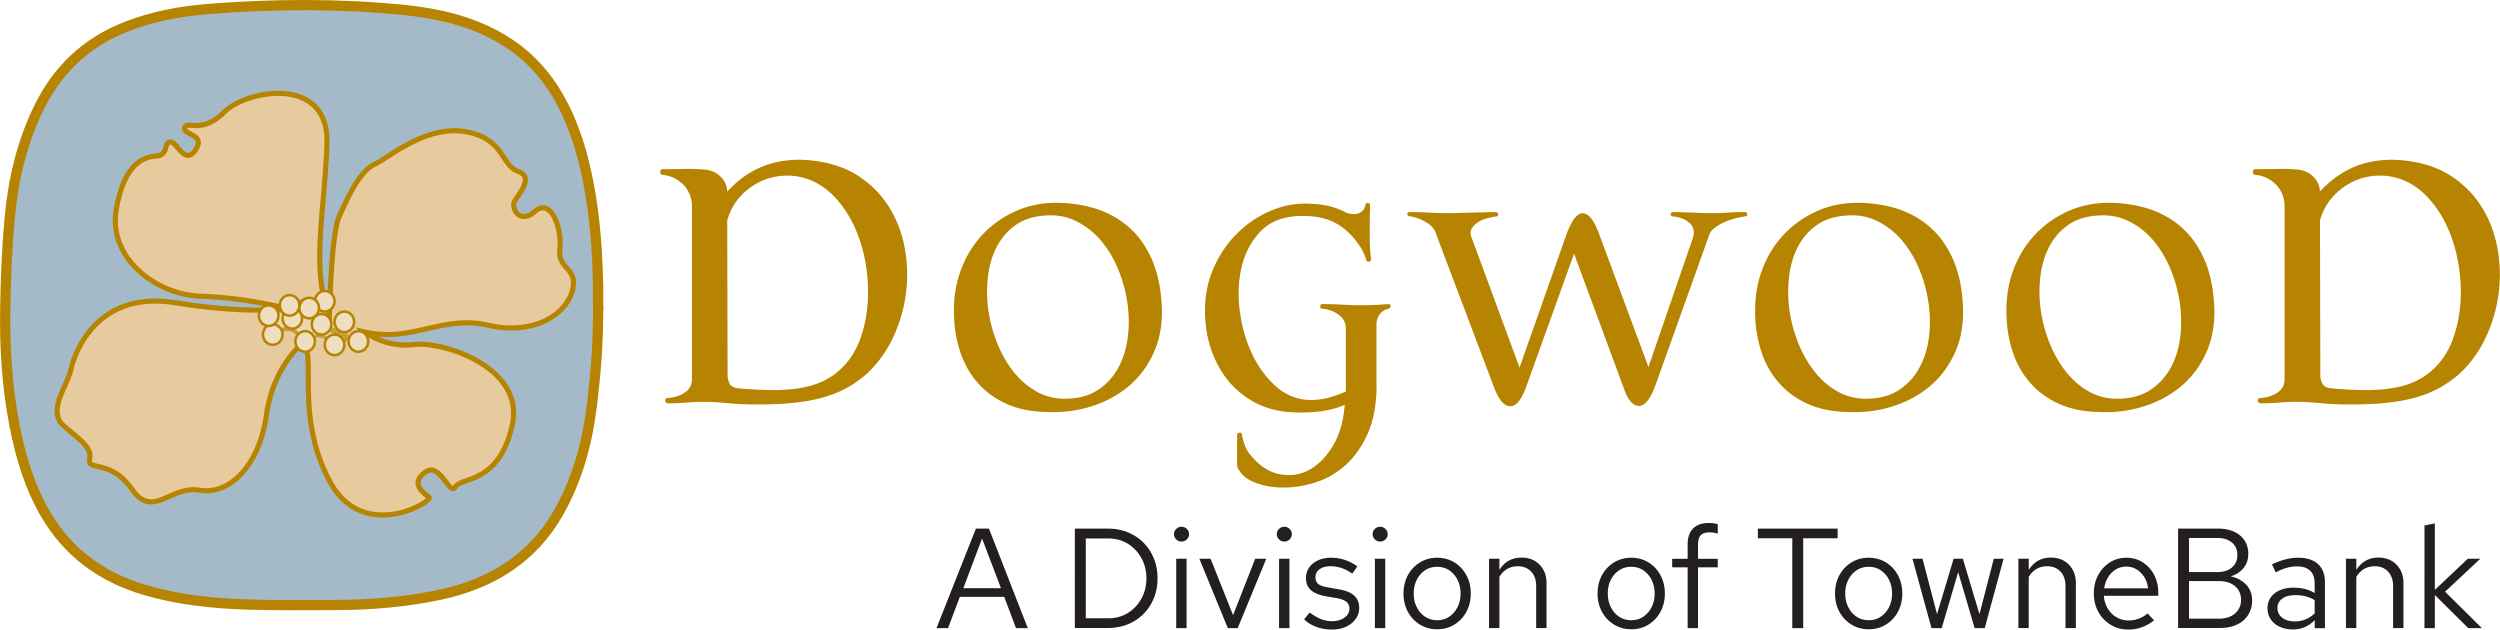 <svg xmlns="http://www.w3.org/2000/svg" viewBox="0 0 352.19 88.69"><defs><style>.cls-3{fill:#b68400}.cls-6{stroke:#b68400;stroke-miterlimit:10;stroke-width:.36px;fill:#f0dec1}</style></defs><g style="isolation:isolate"><g id="Layer_2" data-name="Layer 2"><g id="Layer_1-2" data-name="Layer 1"><path d="M84.27 42.93c0 5.43-.3 9.16-.83 13.71-.64 5.47-2 10.8-4.87 15.77-3.5 6.06-9.1 9.79-16.61 11.38-4.79 1.02-9.67 1.42-14.59 1.44-4.23.01-8.46.07-12.68-.07-4.85-.16-9.67-.68-14.31-2.05-6.23-1.85-10.79-5.37-13.82-10.44-2.39-4.01-3.65-8.32-4.51-12.73C.99 54.48.64 48.96.74 43.43c.07-4.22.23-8.45.62-12.66.5-5.43 1.71-10.75 4.22-15.79 2.51-5.03 6.4-8.96 12.24-11.23 3.72-1.45 7.66-2.19 11.71-2.5 9.15-.71 18.31-.76 27.44.16 4.8.48 9.42 1.58 13.52 3.95 4.11 2.37 6.91 5.68 8.88 9.56 2.15 4.25 3.24 8.74 3.95 13.32.76 4.88.95 9.78.95 14.7.02-6.34-.08 0 0 0z" stroke="#b68400" stroke-miterlimit="10" fill="#a5bac9" stroke-width="1.44"/><path d="M80.61 41.04c-.97 3.36-5.55 6.24-11.86 4.77-6.31-1.47-10.75 2.45-17.28.98 0 0 2.78 2.24 6.87 1.75 4.09-.49 15.68 3.22 13.81 11.42-1.14 4.99-3.51 6.58-5.4 7.37h-.01c-.06.03-.12.05-.18.07-1.13.45-2.06.64-2.39 1.17-.9 1.4-2.15-3.64-4.3-2.03-2.15 1.61-.14 2.94.56 3.5.41.33-2.86 2.54-6.59 2.51a9.2 9.2 0 01-1.17-.08c-.1-.01-.2-.03-.3-.05-2.18-.39-4.37-1.69-5.96-4.69-4.72-8.9-1.94-17.1-3.61-19.55 0 0-4.3 3.29-5.27 10.3-.97 7.01-5.13 11.28-9.37 10.58-4.23-.7-6.59 4.13-9.57-.14-.09-.13-.18-.25-.27-.36-2.91-3.81-6.04-2.21-5.7-3.84.35-1.68-1.18-2.59-3.61-4.7-1.25-1.08-1.09-2.55-.57-4.02.49-1.4 1.3-2.81 1.54-3.9.49-2.24 3.54-11.21 14.64-9.46 11.1 1.75 15.54.77 15.54.77s-5.48-1.47-11.86-1.68c-6.38-.21-13.04-5.4-11.93-12.12 1-6.03 3.39-7.27 5.12-7.57.2-.03.39-.06.57-.07 1.73-.14.97-1.89 1.94-1.96.97-.07 2.01 3.36 3.54 1.12 1.53-2.24-1.8-2.1-1.53-3.15.21-.78 1.45.14 3.36-.63 0 0 0 0 0 0 .65-.26 1.39-.73 2.19-1.54 3.12-3.15 14.85-5.33 14.5 4.49-.35 9.81-2.29 17.66.35 24.18 0 0 .21-11.42 1.39-14.02s2.84-6.31 4.93-7.29c2.08-.98 7.22-5.54 12.77-4.63 5.15.85 5.1 4.23 7.01 5.38 0 0 0 0 0 0 .15.09.31.17.48.22 2.43.84-.21 3.5-.56 4.35-.35.84.76 3.22 2.98 1.26 1.35-1.19 2.47 0 3.06 1.76.02.04.03.09.04.14.35 1.11.49 2.42.36 3.5-.35 2.87 2.71 2.52 1.73 5.89z" fill="#e7cb9e" stroke-width=".72" stroke="#b68400" stroke-miterlimit="10"/><g style="mix-blend-mode:multiply" opacity=".64"><path d="M40.22 43.13c.1.33-.2.66-.51.77s-.66.12-.95.29c-.27.16-.45.46-.51.78s-.01.66.1.96c.07.18.16.35.3.47.14.12.33.17.51.18.48.02.94-.23 1.42-.23.77 0 1.39.64 1.85 1.28.18.24.42.52.7.46.11-.03.2-.1.29-.17.38-.29.83-.51 1.3-.56s.97.08 1.32.41c.12.12.22.26.35.36.13.11.3.18.46.14.17-.05.28-.21.44-.3.18-.1.4-.07.61-.04.2.04.42.08.61 0s.36-.3.28-.5c-.06-.16-.23-.23-.38-.29-.22-.08-.76-.09-2.2-.95-.69-.41-1.32-.99-1.65-1.75-.15-.33-.23-.68-.37-1.02-.14-.33-.33-.66-.63-.84-.28-.17-.64-.2-.95-.11-.32.08-.6.27-.85.5-.09.08-.19.17-.31.16-.09-.01-.16-.09-.24-.15a.697.697 0 00-.99.16" fill="#f0dec1"/><path class="cls-3" d="M40.09 43.17c.03.13-.02.25-.1.35-.1.11-.22.18-.34.22-.16.05-.34.07-.5.1-.18.03-.37.1-.52.2-.65.43-.74 1.31-.48 1.99.07.18.15.35.27.5s.3.26.49.3c.39.09.77 0 1.14-.11.08-.02.16-.04.25-.06.04 0 .08-.01.11-.02.08-.01-.06 0 .02 0h.09c.06 0 .17-.02.23 0-.06-.02-.02 0 0 0s.04 0 .06.01c.04 0 .08.02.11.03s.07.02.11.04h.02s.02.02-.01 0c0 0 .03.01.04.02.08.04.15.08.23.12.03.02.06.04.08.06.02.01.03.02.05.04 0 0 .07.05.01 0 .07.05.13.11.19.16.13.12.26.26.38.4l.09.12c0 .01.02.02.03.03-.04-.05.02.02.02.03.06.08.12.17.19.25.13.16.28.3.47.37.1.04.22.06.33.03s.26-.12.31-.23l-.07.07c.15-.1.27-.2.42-.3s.3-.18.46-.25c.14-.07.31-.11.46-.12.07 0 .13 0 .2.01h.04c-.05 0 .1.02.09.02h.03c.02 0 .04 0 .06.01l.22.06c.02 0 .04.01.06.02-.05-.02.02 0 .02 0 .04.02.07.04.11.06s.07.04.11.06c.01 0 .02.02.03.02 0 0 .06.05.02.01.07.05.13.11.18.18.13.14.24.3.4.42.18.13.4.19.61.15.08-.02.17-.06.24-.1.05-.03.09-.07.14-.11.03-.02.06-.06.09-.08-.07.03 0 0 0 0 .02-.01.03-.02.05-.03.05-.03-.01 0-.01 0 .01-.01.05-.02.06-.02 0 0 .06-.02.06-.01h-.04.17c.08 0 .16.01.25.02-.08-.01 0 0 .02 0h.05l.22.03c.2.02.42-.01.58-.13s.3-.28.34-.48a.719.719 0 00-.2-.64c-.14-.14-.35-.21-.54-.26-.27-.07-.54-.15-.8-.26-.01 0-.02 0-.03-.01.11.05.06.02.03.01s-.05-.02-.08-.03c-.06-.03-.12-.05-.18-.08-.14-.06-.27-.13-.4-.2-.3-.16-.61-.33-.89-.53a.555.555 0 01-.08-.06c-.02-.01-.03-.03-.05-.04-.06-.04.05.04.01.01l-.18-.15c-.12-.11-.24-.22-.34-.34-.05-.06-.1-.11-.15-.17-.01-.02-.06-.08 0 0 0-.01-.02-.02-.03-.03a.834.834 0 01-.08-.12c-.09-.13-.17-.27-.24-.42 0-.02-.05-.08-.05-.1l.02.04s-.01-.03-.02-.05c0-.02-.02-.04-.02-.06l-.09-.27c-.06-.18-.12-.36-.19-.53-.14-.34-.31-.69-.59-.93-.3-.26-.69-.4-1.1-.37s-.76.18-1.07.41c-.08.06-.17.13-.25.2-.03.02-.05.05-.08.07-.01.01-.04.03-.05.04.04-.03.05-.04.02-.02h-.02c-.06.05.08 0 .01 0h.1c-.07-.01.08.04.01 0-.03-.02-.02-.03.02.02a.7.7 0 00-.1-.08c-.05-.04-.09-.07-.14-.1-.31-.17-.72-.18-1.02.02 0 0-.02.01-.03.02l-.06.05c.06-.05.05-.04-.03.02-.03.02-.05.04-.07.07-.06.06-.1.13-.14.2-.08.12-.03.32.1.39.14.08.3.03.39-.1-.04.07-.01.02 0 0 .01-.01.03-.02.04-.03-.03.04-.05.03-.02.02.01 0 .03-.02.04-.03.01 0 .04-.01.04-.02h-.02s-.03.02.05-.01c-.1.04.01 0 .04 0h.04c.06-.02-.09.01-.02 0 .04 0 .07-.01.11-.01-.12.01-.05 0-.03 0h.08c.03 0 .08.02-.03 0 .02 0 .04 0 .06.01.03 0 .06.02.09.03-.09-.02-.06-.03-.03-.01.01 0 .02.01.04.02.01 0 .03.02.04.03.05.03-.03-.03-.03-.03.04.02.08.07.11.09.11.09.23.16.38.16.13 0 .26-.04.37-.11.08-.05.15-.12.22-.18.03-.03.07-.06.1-.09.01 0 .02-.02.03-.03-.08.07 0 0 .02-.01.06-.04.12-.08.19-.12l.12-.06c.01 0 .03-.01.04-.02.04-.02.03-.01-.03.01.01 0 .03-.01.04-.02a.83.83 0 01.21-.06c.02 0 .04 0 .06-.01.08-.02-.09 0 0 0h.28c.04 0 .08.02.12.03.01 0 .03 0 .04.01.01 0 .03.01.04.02-.05-.02-.06-.03-.03 0 .03.02.07.03.1.05.02.01.03.02.05.03h.02s.02.03-.02 0c.02.03.05.05.08.07l.09.09c.01.01.03.04.04.05-.05-.04-.04-.05-.02-.02l.07.1c.04.07.08.13.11.2.02.03.03.06.05.1.01.03.02.09 0 0 0 .02.02.04.03.07.03.08.06.17.09.25.06.17.11.34.18.51.12.32.27.63.48.91s.42.51.68.73c.5.42 1.08.75 1.67 1.03.34.16.7.31 1.07.41l.24.06c.01 0 .03 0 .04.01.02 0 .05.02.07.03-.11-.04 0 0 .03.02.02 0 .03.02.05.03h.01c-.07-.04-.06-.03.03.03 0 0-.07-.06-.03-.02h.01s.02.03-.02-.02c0 0 .02.04.03.05 0 0-.03-.08-.02-.03-.02-.1 0-.05 0-.02 0 .06.02-.07 0-.02 0 .01-.01.04-.02.05l.02-.05s-.01.02-.02.03l-.02.03.03-.04s-.02.02-.02.03c0 0-.04.03-.04.04.01-.03.05-.04.02-.02-.02 0-.03.02-.05.03-.03.01-.02.01.02 0-.01 0-.02 0-.03.01-.02 0-.04 0-.06.01-.07.02.07 0-.01 0h-.26c-.03 0-.06-.01-.09-.02-.2-.04-.4-.07-.6-.02-.19.05-.33.17-.48.3-.01 0-.02.02-.03.03-.05.04.05-.03 0 0-.03.02-.06.03-.08.05.07-.06.01.01 0 0h.03-.04c-.02 0-.05.01.01 0-.02 0-.06-.02-.08-.02-.06-.02.03.02 0 0-.02 0-.03-.02-.05-.03-.02-.01-.04-.03-.06-.04-.04-.03 0 0 0 0-.07-.06-.14-.12-.2-.19l-.08-.08-.05-.05c-.01-.01-.1-.08-.06-.05s-.05-.03-.07-.05c-.02-.01-.03-.03-.05-.04l-.1-.07c-.14-.08-.3-.15-.46-.19-.09-.02-.17-.04-.26-.05s-.18-.02-.26 0c.05 0-.1.02-.06.01h-.04c-.04 0-.08.02-.12.02l-.24.03c-.16.03-.32.08-.48.12-.17.05-.32.13-.47.22-.14.09-.27.19-.41.28l.1-.03s-.06 0-.09.01h-.08s.06.01.01 0c.04.01-.11-.02-.11-.01H43h-.03c-.01 0-.02 0-.03-.01-.03-.01-.02 0 .01 0-.01 0-.02-.01-.03-.02-.02 0-.03-.02-.05-.03 0 0-.05-.04-.02-.01l-.02-.02c-.02-.01-.03-.03-.04-.04l-.07-.07c-.01-.02-.03-.03-.04-.05-.01-.01-.07-.07-.02-.03-.02-.02-.04-.06-.06-.08a.7.7 0 00-.08-.1c-.06-.07-.11-.15-.17-.22-.1-.13-.21-.25-.33-.36-.23-.22-.49-.43-.78-.56-.17-.08-.35-.12-.53-.15s-.37 0-.55.03c-.17.03-.33.08-.49.12-.08.02-.16.04-.25.06-.02 0-.05 0-.07.01-.07.01.06 0-.02 0h-.26c-.02 0-.07 0 0 0-.02 0-.04 0-.06-.01-.03 0-.07-.02-.1-.03-.01 0-.08-.02-.02 0-.02 0-.15-.08-.08-.04-.03-.02-.06-.03-.09-.05.05.03 0 0-.01-.01-.02-.01-.03-.03-.04-.04l-.03-.03s-.04-.06-.02-.02c-.02-.03-.05-.07-.07-.11 0-.02-.02-.04-.03-.06.02.04 0-.02 0-.03-.01-.04-.03-.07-.04-.11-.03-.09-.05-.18-.07-.28 0 0-.01-.08 0-.04v-.44a.83.83 0 01.06-.21c0-.02.01-.03.02-.05-.02.04 0-.02.01-.02.02-.04.04-.07.06-.11.01-.02.02-.03.03-.05 0 0 .04-.06.01-.02.02-.03.04-.05.06-.08.03-.03.06-.05.09-.08 0 0 .03-.02 0 0 .02-.02.04-.03.07-.04l.12-.06c-.04.02.03-.01.03-.01.03-.01.06-.02.08-.03.09-.03.17-.05.26-.07.19-.05.38-.1.55-.2.31-.18.58-.55.45-.92-.06-.17-.31-.1-.27.07z"/></g><ellipse class="cls-6" cx="45.75" cy="42.44" rx="1.38" ry="1.45"/><path class="cls-6" d="M46.68 45.69c0 .8-.62 1.45-1.38 1.45s-1.38-.65-1.38-1.45.62-1.45 1.38-1.45 1.38.65 1.38 1.45zm-2.31 2.41c0 .8-.62 1.45-1.38 1.45s-1.38-.65-1.38-1.45.62-1.45 1.38-1.45 1.38.65 1.38 1.45z"/><ellipse class="cls-6" cx="38.42" cy="47.13" rx="1.38" ry="1.45"/><path class="cls-6" d="M42.56 44.85c0 .8-.62 1.45-1.38 1.45s-1.38-.65-1.38-1.45.62-1.45 1.38-1.45 1.38.65 1.38 1.45z"/><ellipse class="cls-6" cx="40.8" cy="43.02" rx="1.38" ry="1.45"/><path class="cls-6" d="M44.94 43.4c0 .8-.62 1.45-1.38 1.45s-1.38-.65-1.38-1.45.62-1.45 1.38-1.45 1.38.65 1.38 1.45z"/><ellipse class="cls-6" cx="47.13" cy="48.58" rx="1.38" ry="1.45"/><ellipse class="cls-6" cx="48.51" cy="45.34" rx="1.38" ry="1.45"/><ellipse class="cls-6" cx="50.49" cy="48.1" rx="1.38" ry="1.45"/><path class="cls-6" d="M39.23 44.47c0 .8-.62 1.45-1.38 1.45s-1.38-.65-1.38-1.45.62-1.45 1.38-1.45 1.38.65 1.38 1.45z"/><path class="cls-3" d="M106.02 56.98c-.5 0-1.05-.02-1.66-.05-.6-.03-1.19-.08-1.76-.13-.57-.05-1.1-.09-1.61-.13-.5-.03-.92-.05-1.26-.05-.94-.03-1.87 0-2.81.08s-1.87.12-2.81.12c-.27-.03-.4-.17-.4-.4s.12-.35.35-.35c.97-.07 1.78-.33 2.43-.78.65-.45.98-1.06.98-1.83V29.01c0-.6-.12-1.17-.35-1.71-.23-.54-.55-1-.95-1.38-.4-.38-.85-.68-1.33-.9-.49-.22-.98-.34-1.48-.38-.23-.03-.35-.18-.35-.43s.15-.38.45-.38c.94 0 1.89 0 2.86-.03.97-.02 1.92 0 2.86.08.97.07 1.76.41 2.36 1.03.6.62.9 1.31.9 2.08 1.71-1.84 3.6-3.1 5.67-3.79s4.32-.86 6.73-.53c2.51.33 4.64 1.11 6.4 2.33 1.76 1.22 3.15 2.71 4.19 4.47 1.04 1.76 1.73 3.69 2.08 5.8s.38 4.22.08 6.33c-.3 2.11-.91 4.13-1.83 6.05-.92 1.93-2.12 3.57-3.59 4.95-.9.8-1.87 1.49-2.91 2.06-1.04.57-2.2 1.03-3.49 1.38-1.29.35-2.74.6-4.34.75s-3.41.21-5.42.18zm-3.52-4.01c0 .3.09.65.28 1.05.18.4.64.64 1.38.7 1.94.17 3.65.24 5.12.23 1.47-.02 2.79-.14 3.94-.38 1.16-.23 2.17-.58 3.04-1.03.87-.45 1.66-1.03 2.36-1.73 1.07-1.04 1.9-2.33 2.49-3.87.59-1.54.95-3.2 1.1-4.97.15-1.77.08-3.59-.2-5.45-.28-1.86-.78-3.6-1.48-5.22-.7-1.62-1.61-3.05-2.71-4.29-1.11-1.24-2.38-2.14-3.82-2.71a8.856 8.856 0 00-3.59-.55c-1.22.07-2.37.37-3.44.9a9.14 9.14 0 00-2.81 2.18c-.8.92-1.37 2-1.71 3.24l.05 21.89zm46.24-24.4c2.04 0 3.94.29 5.7.85 1.76.57 3.3 1.44 4.62 2.61 1.32 1.17 2.39 2.66 3.19 4.47.8 1.81 1.27 3.97 1.41 6.48.13 2.48-.23 4.68-1.08 6.6-.85 1.92-2.03 3.52-3.54 4.8-1.51 1.27-3.26 2.23-5.27 2.86-2.01.64-4.1.9-6.28.8-2.21-.03-4.13-.43-5.77-1.18-1.64-.75-3.01-1.78-4.12-3.09-1.1-1.3-1.93-2.84-2.46-4.62-.54-1.77-.79-3.68-.75-5.72.03-2.11.42-4.07 1.16-5.87.74-1.81 1.75-3.37 3.04-4.69s2.8-2.37 4.54-3.14c1.74-.77 3.62-1.16 5.62-1.16zm-1.5 1.8c-1.67.1-3.07.55-4.19 1.36-1.12.8-2 1.83-2.64 3.06-.64 1.24-1.05 2.63-1.23 4.17-.18 1.54-.17 3.1.05 4.69.22 1.59.63 3.14 1.23 4.64s1.36 2.85 2.28 4.02c.92 1.17 1.99 2.11 3.21 2.81s2.57 1.05 4.04 1.05c1.81 0 3.32-.38 4.54-1.15a8.564 8.564 0 002.91-3.04c.72-1.26 1.19-2.68 1.41-4.27.22-1.59.22-3.21 0-4.84-.22-1.64-.64-3.25-1.28-4.82-.64-1.57-1.45-2.94-2.44-4.12-.99-1.17-2.15-2.09-3.49-2.76-1.34-.67-2.81-.94-4.42-.8zm46.69 24.1c-.03 2.64-.46 4.87-1.28 6.68-.82 1.81-1.85 3.26-3.09 4.37-1.24 1.1-2.59 1.9-4.07 2.38-1.47.49-2.9.74-4.29.78-1.39.03-2.64-.12-3.77-.48-1.12-.35-1.93-.81-2.44-1.38-.17-.2-.33-.42-.48-.65-.15-.23-.23-.5-.23-.8V61.4c0-.3.12-.45.35-.45s.35.12.35.35c0 .2.1.59.3 1.18.2.58.43 1.05.7 1.38 1.21 1.57 2.56 2.54 4.07 2.89 1.51.35 2.92.19 4.24-.48 1.32-.67 2.47-1.8 3.44-3.39.97-1.59 1.54-3.54 1.71-5.85-.87.4-1.92.69-3.14.88-1.22.18-2.59.24-4.09.18-1.91-.07-3.63-.49-5.17-1.26s-2.85-1.81-3.94-3.11c-1.09-1.31-1.92-2.84-2.51-4.59-.59-1.76-.86-3.64-.83-5.65.03-2.07.44-4 1.23-5.77.79-1.77 1.82-3.32 3.11-4.64 1.29-1.32 2.75-2.37 4.39-3.14 1.64-.77 3.31-1.19 5.02-1.25 1.17 0 2.21.08 3.11.23.9.15 1.84.46 2.81.93.23.13.51.23.83.28.32.05.61.05.88 0s.51-.17.73-.35c.22-.18.38-.46.48-.83 0-.23.11-.35.33-.35s.33.12.33.35c0 .37 0 .82-.03 1.36-.02.54-.02 1.19-.02 1.96s0 1.49.02 2.16c.02.67.08 1.36.18 2.06 0 .23-.1.36-.3.38s-.34-.06-.4-.23c-.1-.37-.23-.73-.4-1.08-.17-.35-.33-.64-.5-.88-.5-.74-1.04-1.38-1.61-1.93a8.074 8.074 0 00-1.93-1.38c-.72-.37-1.52-.63-2.41-.78-.89-.15-1.9-.19-3.04-.13-2.14.17-3.83.91-5.07 2.23-1.24 1.32-2.09 2.94-2.56 4.84-.47 1.91-.57 3.96-.3 6.15.27 2.19.84 4.23 1.71 6.1.87 1.87 2.01 3.43 3.41 4.67 1.41 1.24 3.01 1.88 4.82 1.91.97 0 1.87-.12 2.69-.35.82-.23 1.6-.52 2.33-.85v-8.89c0-.77-.34-1.41-1-1.91a4.28 4.28 0 00-2.31-.85c-.2 0-.3-.11-.3-.33s.1-.33.3-.33c.87 0 1.81.02 2.81.08s1.89.08 2.66.08 1.5-.02 2.08-.05 1.11-.07 1.58-.1c.37-.03.53.06.48.28-.05.22-.16.34-.33.38-.5.1-.9.36-1.21.78-.3.42-.45.91-.45 1.48v8.74zm20.13-2.66l6.63-18.83c.74-1.97 1.5-2.95 2.28-2.94.79.02 1.51.88 2.18 2.59l7.08 19.08 6.23-18.12c.3-.9.16-1.62-.43-2.16-.58-.54-1.4-.85-2.43-.95-.17 0-.24-.1-.23-.3s.14-.3.38-.3c.33 0 .74 0 1.21.02s.95.03 1.43.05.96.03 1.43.05c.47.02.87.03 1.21.03.84 0 1.65-.03 2.44-.08s1.56-.08 2.33-.08c.2 0 .31.1.33.3s-.06.3-.23.3c-.44.07-.92.17-1.46.3-.54.13-1.05.31-1.53.53s-.93.48-1.33.78c-.4.3-.67.65-.8 1.05l-7.53 21.04c-.74 2.08-1.56 3.08-2.46 3.01-.8-.07-1.47-.87-2.01-2.41l-7.03-19.03-6.58 18.28c-.7 2.14-1.51 3.21-2.41 3.21s-1.66-.95-2.36-2.86l-8.03-21.24c-.2-.77-.69-1.38-1.48-1.83-.79-.45-1.53-.73-2.23-.83-.27 0-.4-.1-.4-.3s.13-.3.4-.3c.7 0 1.59.02 2.66.08 1.07.05 2.01.08 2.81.08.33 0 .8 0 1.41-.03.6-.02 1.22-.03 1.86-.05.63-.02 1.25-.03 1.86-.05s1.07-.02 1.41-.02c.23 0 .36.1.38.3s-.06.3-.23.3c-.47.07-.95.17-1.43.3-.49.13-.9.33-1.26.58-.35.25-.62.54-.8.85-.18.32-.21.68-.08 1.08l6.83 18.53zm47.55-23.24c2.04 0 3.94.29 5.7.85 1.76.57 3.3 1.44 4.62 2.61 1.32 1.17 2.39 2.66 3.19 4.47s1.27 3.97 1.41 6.48c.13 2.48-.23 4.68-1.08 6.6-.85 1.92-2.03 3.52-3.54 4.8-1.51 1.27-3.26 2.23-5.27 2.86-2.01.64-4.1.9-6.28.8-2.21-.03-4.13-.43-5.77-1.18-1.64-.75-3.01-1.78-4.12-3.09-1.11-1.3-1.93-2.84-2.46-4.62-.54-1.77-.79-3.68-.75-5.72.03-2.11.42-4.07 1.16-5.87.74-1.81 1.75-3.37 3.04-4.69 1.29-1.32 2.8-2.37 4.54-3.14 1.74-.77 3.62-1.16 5.62-1.16zm-1.51 1.8c-1.67.1-3.07.55-4.19 1.36-1.12.8-2 1.83-2.64 3.06-.64 1.24-1.05 2.63-1.23 4.17-.18 1.54-.17 3.1.05 4.69.22 1.59.63 3.14 1.23 4.64.6 1.51 1.36 2.85 2.28 4.02s1.99 2.11 3.21 2.81 2.57 1.05 4.04 1.05c1.81 0 3.32-.38 4.54-1.15 1.22-.77 2.19-1.78 2.91-3.04s1.19-2.68 1.41-4.27c.22-1.59.22-3.21 0-4.84-.22-1.64-.64-3.25-1.28-4.82s-1.45-2.94-2.43-4.12c-.99-1.17-2.15-2.09-3.49-2.76-1.34-.67-2.81-.94-4.42-.8zm36.91-1.8c2.04 0 3.94.29 5.7.85 1.76.57 3.3 1.44 4.62 2.61 1.32 1.17 2.39 2.66 3.19 4.47.8 1.81 1.27 3.97 1.41 6.48.13 2.48-.23 4.68-1.08 6.6-.85 1.92-2.03 3.52-3.54 4.8-1.51 1.27-3.26 2.23-5.27 2.86-2.01.64-4.1.9-6.28.8-2.21-.03-4.13-.43-5.77-1.18-1.64-.75-3.01-1.78-4.12-3.09-1.11-1.3-1.93-2.84-2.46-4.62-.54-1.77-.79-3.68-.75-5.72.03-2.11.42-4.07 1.16-5.87.74-1.81 1.75-3.37 3.04-4.69 1.29-1.32 2.8-2.37 4.54-3.14 1.74-.77 3.62-1.16 5.62-1.16zm-1.51 1.8c-1.67.1-3.07.55-4.19 1.36-1.12.8-2 1.83-2.64 3.06-.64 1.24-1.05 2.63-1.23 4.17-.18 1.54-.17 3.1.05 4.69.22 1.59.63 3.14 1.23 4.64.6 1.51 1.36 2.85 2.28 4.02s1.99 2.11 3.21 2.81 2.57 1.05 4.04 1.05c1.81 0 3.32-.38 4.54-1.15 1.22-.77 2.19-1.78 2.91-3.04s1.19-2.68 1.41-4.27c.22-1.59.22-3.21 0-4.84s-.64-3.25-1.28-4.82-1.45-2.94-2.43-4.12c-.99-1.17-2.15-2.09-3.49-2.76-1.34-.67-2.81-.94-4.42-.8zm34.89 26.61c-.5 0-1.05-.02-1.66-.05-.6-.03-1.19-.08-1.76-.13s-1.1-.09-1.61-.13c-.5-.03-.92-.05-1.26-.05-.94-.03-1.88 0-2.81.08s-1.87.12-2.81.12c-.27-.03-.4-.17-.4-.4s.12-.35.35-.35c.97-.07 1.78-.33 2.43-.78.65-.45.98-1.06.98-1.83V29.01c0-.6-.12-1.17-.35-1.71-.23-.54-.55-1-.95-1.38-.4-.38-.85-.68-1.33-.9-.49-.22-.98-.34-1.48-.38-.23-.03-.35-.18-.35-.43s.15-.38.45-.38c.94 0 1.89 0 2.86-.03.97-.02 1.92 0 2.86.08.97.07 1.76.41 2.36 1.03.6.62.9 1.31.9 2.08 1.71-1.84 3.6-3.1 5.67-3.79 2.08-.69 4.32-.86 6.73-.53 2.51.33 4.64 1.11 6.4 2.33 1.76 1.22 3.15 2.71 4.19 4.47 1.04 1.76 1.73 3.69 2.08 5.8.35 2.11.38 4.22.08 6.33-.3 2.11-.91 4.13-1.83 6.05-.92 1.93-2.12 3.57-3.59 4.95-.9.8-1.87 1.49-2.91 2.06-1.04.57-2.2 1.03-3.49 1.38-1.29.35-2.74.6-4.34.75-1.61.15-3.41.21-5.42.18zm-3.51-4.01c0 .3.09.65.28 1.05.18.4.64.64 1.38.7 1.94.17 3.65.24 5.12.23 1.47-.02 2.79-.14 3.94-.38 1.15-.23 2.17-.58 3.04-1.03.87-.45 1.66-1.03 2.36-1.73 1.07-1.04 1.9-2.33 2.49-3.87.58-1.54.95-3.2 1.1-4.97.15-1.77.08-3.59-.2-5.45-.29-1.86-.78-3.6-1.48-5.22-.7-1.62-1.61-3.05-2.71-4.29-1.11-1.24-2.38-2.14-3.82-2.71-1.17-.43-2.37-.62-3.59-.55s-2.37.37-3.44.9a9.14 9.14 0 00-2.81 2.18c-.8.92-1.37 2-1.71 3.24l.05 21.89z"/><path d="M131.93 88.49l5.55-14.02h1.84l5.47 14.02h-1.66l-1.66-4.41h-6.25l-1.66 4.41h-1.62zm3.77-5.63h5.31l-2.66-6.99-2.64 6.99zm15.72 5.63V74.47h4.65c1.03 0 1.97.18 2.83.53s1.6.85 2.22 1.48c.62.63 1.1 1.38 1.44 2.22.34.85.51 1.77.51 2.77s-.17 1.93-.51 2.77-.82 1.59-1.44 2.22a6.55 6.55 0 01-2.22 1.48c-.86.35-1.81.53-2.83.53h-4.65zm1.54-1.39h3.2c1.01 0 1.92-.25 2.72-.74.8-.49 1.44-1.17 1.91-2.01.47-.85.71-1.81.71-2.87s-.24-2.03-.71-2.87-1.11-1.52-1.91-2.01c-.8-.49-1.71-.74-2.72-.74h-3.2v11.26zm13.49-10.81c-.29 0-.54-.1-.75-.31-.21-.21-.31-.45-.31-.73s.1-.52.31-.73c.21-.21.46-.31.75-.31s.54.1.75.31.31.45.31.73-.1.52-.31.73c-.21.21-.46.31-.75.31zm-.75 12.2v-9.78h1.46v9.78h-1.46zm7.27 0l-4.01-9.78h1.58l3.17 7.95 3.12-7.95h1.56l-4.03 9.78h-1.4zm7.96-12.2c-.29 0-.54-.1-.75-.31-.21-.21-.31-.45-.31-.73s.1-.52.31-.73c.21-.21.46-.31.75-.31s.54.1.75.31.31.45.31.73-.1.52-.31.73c-.21.21-.46.31-.75.31zm-.74 12.2v-9.78h1.46v9.78h-1.46zm7.49.2c-.8 0-1.54-.12-2.22-.37-.68-.25-1.26-.6-1.74-1.07l.78-.96c.59.43 1.13.74 1.62.93.49.19 1 .29 1.52.29.71 0 1.29-.17 1.76-.5.47-.33.7-.76.7-1.28 0-.4-.14-.71-.41-.94-.27-.23-.72-.4-1.35-.52l-1.6-.28c-.95-.17-1.65-.47-2.09-.88-.45-.41-.67-.97-.67-1.68 0-.56.15-1.05.45-1.48.3-.43.72-.76 1.25-1.01s1.14-.37 1.82-.37 1.3.1 1.9.29c.6.19 1.21.5 1.82.93l-.72 1.02c-.51-.36-1.02-.62-1.52-.79a4.82 4.82 0 00-1.54-.25c-.64 0-1.16.14-1.54.42-.39.28-.58.66-.58 1.14 0 .4.12.71.37.92.25.21.68.38 1.31.48l1.64.3c.99.17 1.71.47 2.16.9.45.43.68 1 .68 1.72 0 .57-.17 1.09-.5 1.55-.33.46-.79.83-1.36 1.09s-1.22.4-1.94.4zm6.75-12.4c-.29 0-.54-.1-.75-.31-.21-.21-.31-.45-.31-.73s.1-.52.31-.73c.21-.21.46-.31.75-.31s.54.1.75.31.31.45.31.73-.1.52-.31.73c-.21.21-.46.31-.75.31zm-.74 12.2v-9.78h1.46v9.78h-1.46zm8.77.16c-.89 0-1.7-.22-2.42-.66-.72-.44-1.29-1.04-1.7-1.8s-.62-1.62-.62-2.58.21-1.82.62-2.58c.41-.76.98-1.36 1.7-1.8.72-.44 1.53-.66 2.42-.66s1.72.22 2.43.66c.71.44 1.28 1.04 1.69 1.8.41.76.62 1.62.62 2.58s-.21 1.82-.62 2.58c-.41.76-.98 1.36-1.69 1.8-.71.44-1.53.66-2.43.66zm0-1.28c.64 0 1.21-.16 1.7-.49.49-.33.88-.78 1.17-1.35.29-.57.43-1.21.43-1.92s-.14-1.36-.43-1.93c-.29-.57-.68-1.01-1.17-1.34-.49-.33-1.06-.49-1.7-.49s-1.21.16-1.7.49c-.49.33-.88.77-1.17 1.34-.29.57-.43 1.21-.43 1.93s.14 1.35.43 1.92.68 1.03 1.17 1.35 1.06.49 1.7.49zm7.31 1.12v-9.78h1.46v1.58c.37-.59.82-1.02 1.34-1.31s1.11-.43 1.76-.43c.71 0 1.33.15 1.85.45s.94.72 1.24 1.26.45 1.17.45 1.89v6.33h-1.46v-5.91c0-.87-.24-1.55-.71-2.05-.47-.5-1.11-.75-1.91-.75-.53 0-1.02.13-1.46.38-.44.25-.81.63-1.1 1.12v7.21h-1.46zm20.03.16c-.89 0-1.7-.22-2.42-.66-.72-.44-1.29-1.04-1.7-1.8s-.62-1.62-.62-2.58.21-1.82.62-2.58c.41-.76.98-1.36 1.7-1.8.72-.44 1.53-.66 2.42-.66s1.72.22 2.43.66c.71.44 1.28 1.04 1.69 1.8.41.76.62 1.62.62 2.58s-.21 1.82-.62 2.58c-.41.76-.98 1.36-1.69 1.8-.71.44-1.53.66-2.43.66zm0-1.28c.64 0 1.21-.16 1.7-.49.49-.33.88-.78 1.17-1.35.29-.57.43-1.21.43-1.92s-.14-1.36-.43-1.93c-.29-.57-.68-1.01-1.17-1.34-.49-.33-1.06-.49-1.7-.49s-1.21.16-1.7.49c-.49.33-.88.77-1.17 1.34-.29.57-.43 1.21-.43 1.93s.14 1.35.43 1.92.68 1.03 1.17 1.35 1.06.49 1.7.49zm7.95 1.12v-8.57h-2.18v-1.2h2.18v-2.04c0-.96.25-1.7.76-2.22.51-.52 1.23-.78 2.16-.78.27 0 .51.01.73.04.22.03.42.07.59.14v1.32a3.54 3.54 0 00-1.18-.18c-.56 0-.97.14-1.22.41s-.38.71-.38 1.29v2.02h2.78v1.2h-2.78v8.57h-1.46zm14.74 0V75.83h-4.85v-1.36h11.24v1.36h-4.85v12.66h-1.54zm10.76.16c-.89 0-1.7-.22-2.42-.66-.72-.44-1.29-1.04-1.7-1.8s-.62-1.62-.62-2.58.21-1.82.62-2.58c.41-.76.98-1.36 1.7-1.8.72-.44 1.53-.66 2.42-.66s1.72.22 2.43.66c.71.44 1.28 1.04 1.69 1.8.41.76.62 1.62.62 2.58s-.21 1.82-.62 2.58c-.41.76-.98 1.36-1.69 1.8-.71.44-1.53.66-2.43.66zm0-1.28c.64 0 1.21-.16 1.7-.49.49-.33.88-.78 1.17-1.35.29-.57.43-1.21.43-1.92s-.14-1.36-.43-1.93c-.29-.57-.68-1.01-1.17-1.34-.49-.33-1.06-.49-1.7-.49s-1.21.16-1.7.49c-.49.33-.88.77-1.17 1.34-.29.57-.43 1.21-.43 1.93s.14 1.35.43 1.92.68 1.03 1.17 1.35 1.06.49 1.7.49zm8.85 1.12l-2.68-9.78h1.42l2.04 7.81 2.34-7.81h1.3l2.34 7.81 2.02-7.81h1.38l-2.66 9.78h-1.42l-2.32-7.89-2.32 7.89h-1.44zm12.24 0v-9.78h1.46v1.58c.37-.59.82-1.02 1.34-1.31s1.11-.43 1.76-.43c.71 0 1.33.15 1.85.45s.94.72 1.24 1.26.45 1.17.45 1.89v6.33h-1.46v-5.91c0-.87-.24-1.55-.71-2.05-.47-.5-1.11-.75-1.91-.75-.53 0-1.02.13-1.46.38-.44.25-.81.63-1.1 1.12v7.21h-1.46zm15.47.2c-.91 0-1.73-.22-2.46-.67s-1.32-1.05-1.74-1.82c-.43-.77-.64-1.63-.64-2.59s.2-1.82.61-2.58.96-1.36 1.65-1.8c.69-.44 1.48-.66 2.34-.66s1.62.22 2.29.65c.67.43 1.21 1.02 1.6 1.76s.59 1.58.59 2.51v.44h-7.67c.05.67.24 1.26.55 1.79.31.53.73.94 1.24 1.24.51.3 1.08.45 1.69.45.51 0 1-.09 1.47-.27.47-.18.88-.42 1.21-.73l.92.98c-.56.44-1.14.77-1.74.98s-1.24.32-1.92.32zm-3.39-5.81h6.19c-.07-.59-.24-1.11-.53-1.57-.29-.46-.65-.82-1.08-1.09s-.92-.4-1.45-.4-1.02.13-1.46.39c-.44.26-.8.62-1.09 1.08s-.48.99-.57 1.59zm10.42 5.61V74.47h5.67c.85 0 1.6.15 2.23.44.63.29 1.12.71 1.47 1.24.35.53.52 1.16.52 1.88 0 .77-.22 1.44-.67 1.99s-1.05.95-1.81 1.17c.93.21 1.67.62 2.21 1.21s.81 1.33.81 2.19c0 .77-.19 1.46-.56 2.04-.37.59-.9 1.04-1.58 1.36-.68.32-1.48.48-2.4.48h-5.89zm1.54-7.9h4.01c.85 0 1.54-.22 2.04-.65s.76-1.02.76-1.75-.25-1.32-.76-1.75c-.51-.43-1.19-.65-2.04-.65h-4.01v4.81zm0 6.57h4.19c.95 0 1.71-.24 2.28-.73.57-.49.86-1.13.86-1.93s-.28-1.44-.85-1.92-1.33-.72-2.29-.72h-4.19v5.31zm14.6 1.51c-.7 0-1.31-.13-1.84-.38-.54-.25-.95-.6-1.25-1.05-.3-.45-.45-.96-.45-1.55s.15-1.1.46-1.53c.31-.43.73-.77 1.28-1.01s1.19-.36 1.92-.36c.56 0 1.09.06 1.59.18s.96.31 1.39.58v-1.34c0-.8-.21-1.41-.64-1.81-.43-.41-1.05-.61-1.88-.61-.45 0-.92.07-1.39.2-.47.13-1 .35-1.57.64l-.54-1.12c1.31-.63 2.54-.94 3.69-.94 1.21 0 2.15.3 2.8.89.65.59.98 1.45.98 2.55v6.49h-1.44v-1.14c-.43.44-.9.77-1.42.99-.52.22-1.08.33-1.68.33zm-2.14-3.03c0 .57.22 1.04.67 1.38.45.35 1.04.52 1.77.52.55 0 1.05-.09 1.51-.28s.89-.47 1.29-.84v-1.88c-.41-.24-.84-.42-1.28-.53s-.93-.17-1.48-.17c-.75 0-1.35.16-1.8.49s-.68.76-.68 1.31zm9.65 2.85v-9.78h1.46v1.58c.37-.59.82-1.02 1.34-1.31s1.11-.43 1.76-.43c.71 0 1.33.15 1.85.45s.94.72 1.24 1.26.45 1.17.45 1.89v6.33h-1.46v-5.91c0-.87-.24-1.55-.71-2.05-.47-.5-1.11-.75-1.91-.75-.53 0-1.02.13-1.46.38-.44.25-.81.63-1.1 1.12v7.21h-1.46zm11.06 0V74.03l1.46-.3v9.37l4.65-4.39h1.76l-4.97 4.65 5.19 5.13h-1.92l-4.71-4.67v4.67h-1.46z" fill="#231f20"/></g></g></g></svg>